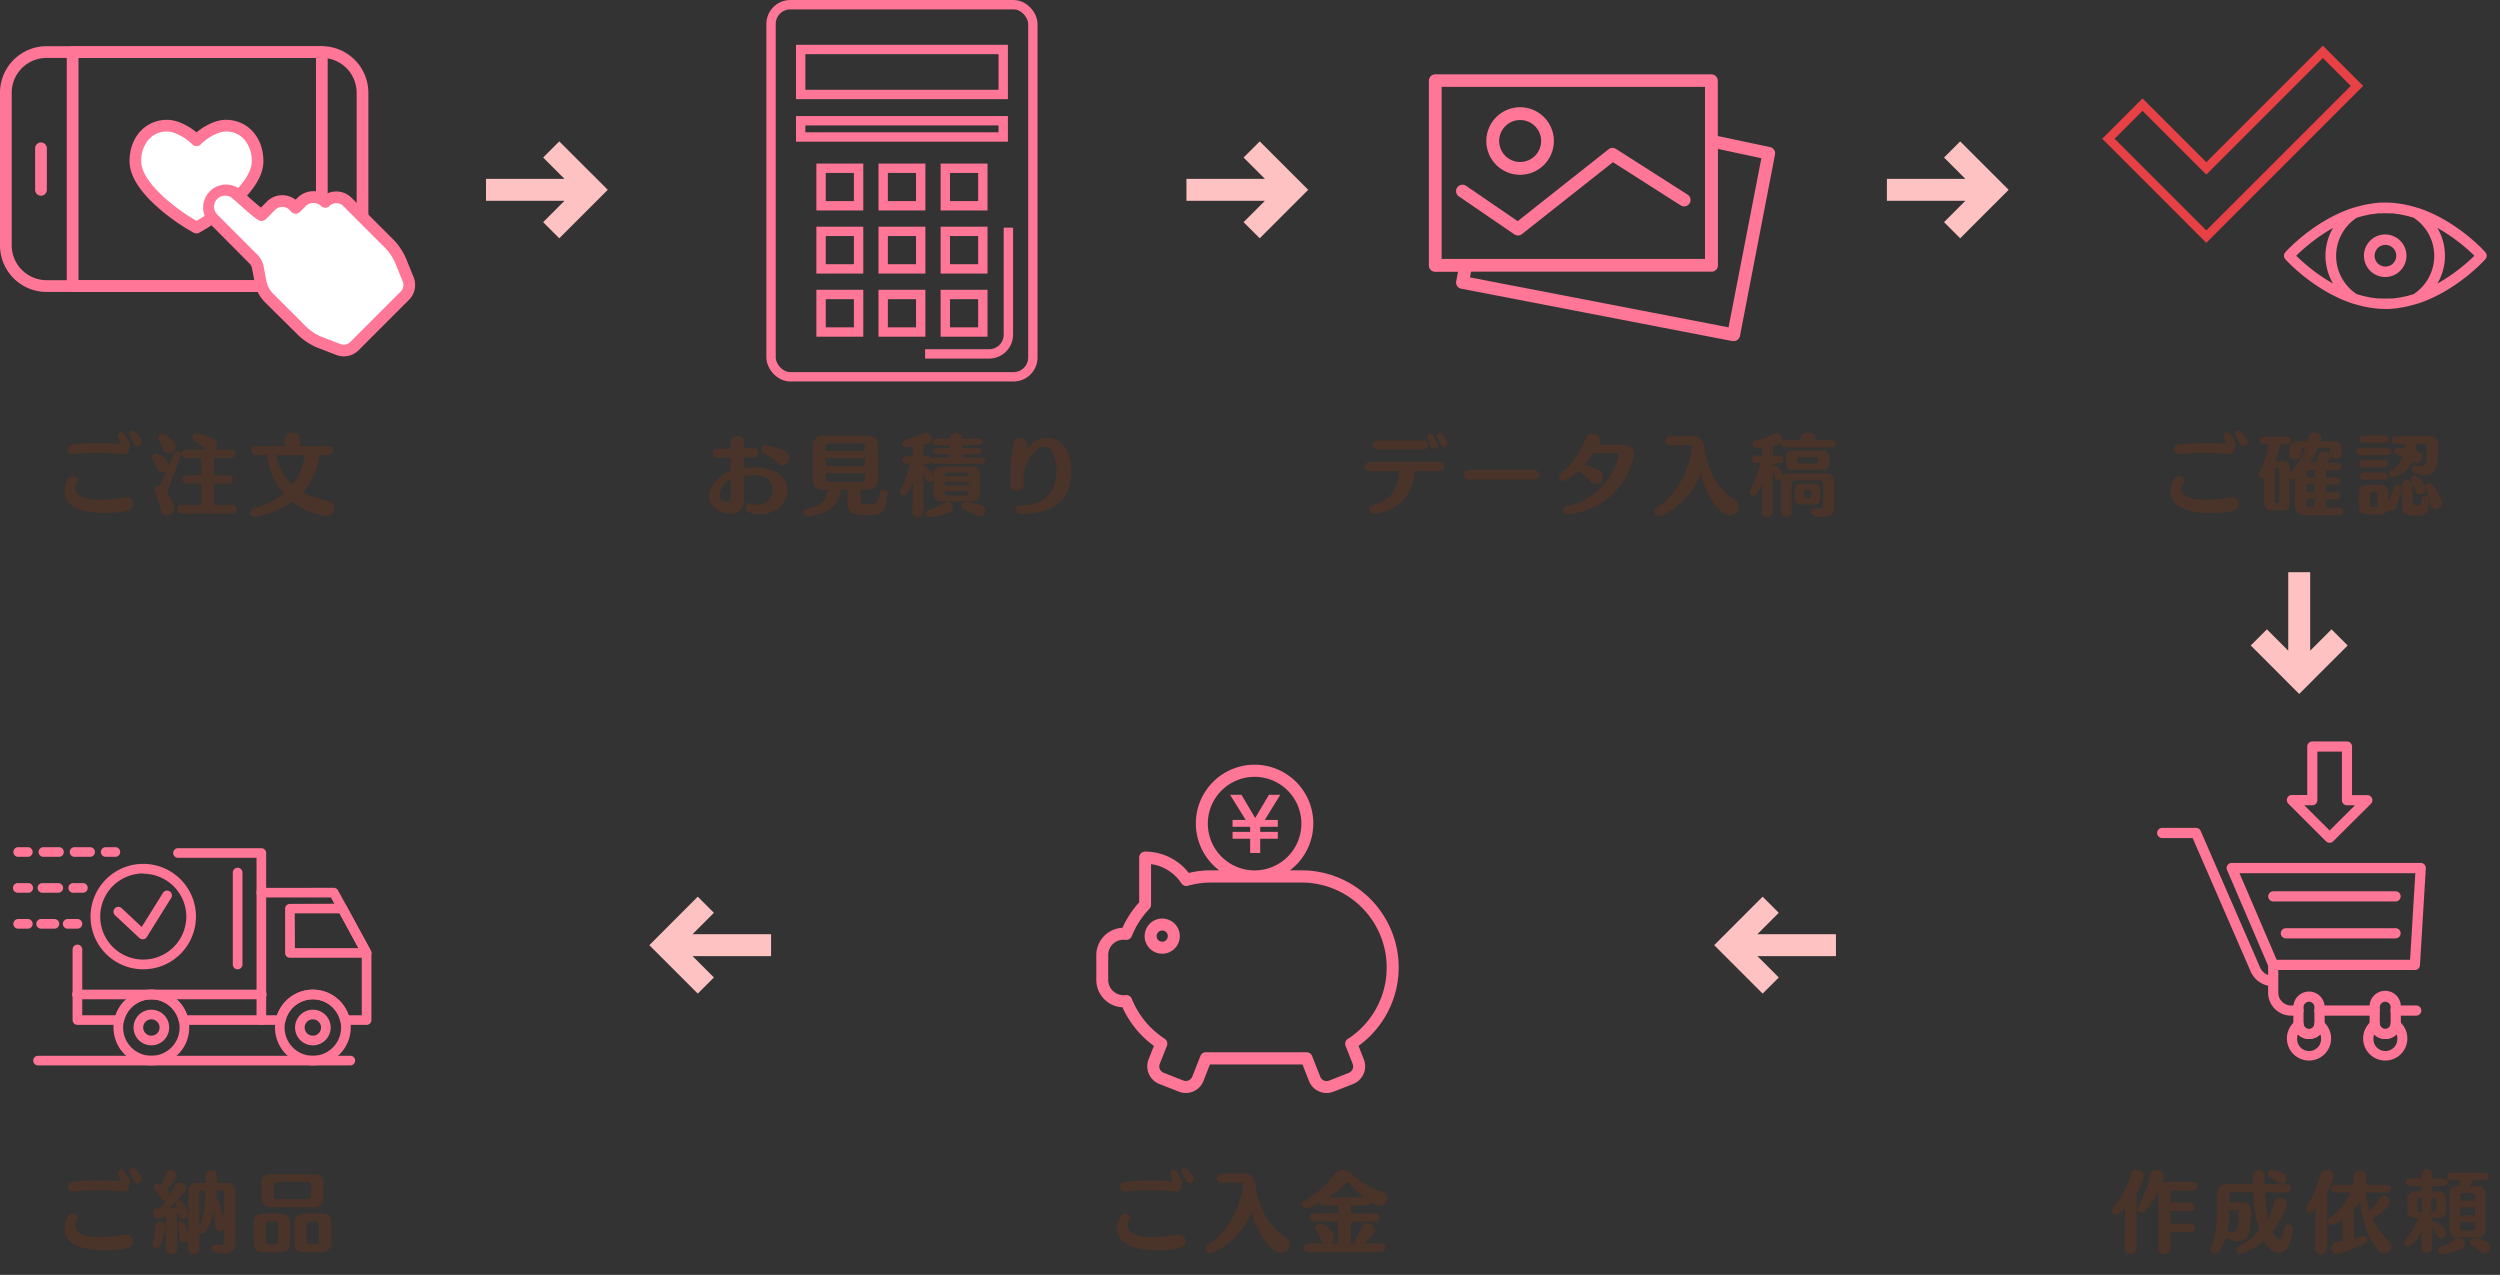 <svg id="ee61214b-cd54-4124-af10-2cc644652eb7" data-name="レイヤー 1" xmlns="http://www.w3.org/2000/svg" viewBox="0 0 678.14 345.82"><rect x="0" y="0" width="678.14" height="345.82" fill="#333333" stroke="none"/><path d="M87.3,79.19H12.62A12.63,12.63,0,0,1,0,66.58V25.15A12.63,12.63,0,0,1,12.62,12.53H87.3A12.63,12.63,0,0,1,99.92,25.15V66.58A12.63,12.63,0,0,1,87.3,79.19ZM12.62,15.71a9.44,9.44,0,0,0-9.44,9.44V66.58A9.45,9.45,0,0,0,12.62,76H87.3a9.45,9.45,0,0,0,9.44-9.44V25.15a9.44,9.44,0,0,0-9.44-9.44Z" fill="#ff7697"/><rect x="19.7" y="14.12" width="67.6" height="63.48" transform="translate(107 91.72) rotate(180)" fill="none"/><path d="M87.3,79.19H19.7a1.59,1.59,0,0,1-1.59-1.59V14.12a1.59,1.59,0,0,1,1.59-1.59H87.3a1.59,1.59,0,0,1,1.59,1.59V77.6A1.59,1.59,0,0,1,87.3,79.19ZM21.29,76H85.71V15.71H21.29Z" fill="#ff7697"/><path d="M11.12,53.08a1.59,1.59,0,0,1-1.59-1.59V40.23a1.59,1.59,0,0,1,3.18,0V51.49A1.59,1.59,0,0,1,11.12,53.08Z" fill="#ff7697"/><path d="M61.23,34.08c-2.72,0-6.19,2.16-7.95,4-1.75-1.81-5.22-4-7.94-4-5.33,0-8.62,4.32-8.62,9.65,0,7.6,12.84,16.06,16.56,18,3.67-1.89,16.57-10.39,16.57-18C69.85,38.4,66.55,34.08,61.23,34.08Z" fill="#fff"/><path d="M53.28,63.3a1.57,1.57,0,0,1-.73-.17,54.69,54.69,0,0,1-10-7.1c-4.92-4.42-7.41-8.56-7.41-12.3,0-6.51,4.29-11.23,10.21-11.23,2.86,0,6,1.78,7.94,3.4,2-1.62,5.08-3.4,7.95-3.4,5.91,0,10.21,4.72,10.21,11.23,0,3.74-2.5,7.88-7.43,12.32a53.85,53.85,0,0,1-10,7.08A1.57,1.57,0,0,1,53.28,63.3ZM45.34,35.67a6.49,6.49,0,0,0-5.1,2.27,8.87,8.87,0,0,0-1.94,5.79c0,2.76,2.2,6.2,6.37,9.94a53.31,53.31,0,0,0,8.62,6.24c4.54-2.55,15-10.11,15-16.18a8.92,8.92,0,0,0-1.93-5.79,6.51,6.51,0,0,0-5.1-2.27c-2.12,0-5.18,1.81-6.81,3.49a1.58,1.58,0,0,1-1.14.48h0a1.58,1.58,0,0,1-1.14-.48C50.06,37,47,35.67,45.34,35.67Z" fill="#ff7697"/><path d="M81.72,89.54,73,80.83a8.46,8.46,0,0,1-2.35-4.47l-.72-3.84a4.33,4.33,0,0,0-1.2-2.27L57.88,59.39a4.64,4.64,0,0,1,0-6.54h0a4.62,4.62,0,0,1,6.54,0h0c.31.3,6.28,5.77,6.59,5.46l2.5-2.5a4.33,4.33,0,0,1,6.12,0l.58.57,1.61-1.61a4.52,4.52,0,0,1,6.4,0h0a4.26,4.26,0,0,1,6,0L105.46,66a15.31,15.31,0,0,1,3.34,5l1.91,4.74a4.1,4.1,0,0,1-.9,4.46L96.15,93.87a4.11,4.11,0,0,1-4.39.93L87,93A15.15,15.15,0,0,1,81.72,89.54Z" fill="#fff"/><path d="M93.24,96.67a5.85,5.85,0,0,1-2-.38l-4.76-1.84a16.73,16.73,0,0,1-5.84-3.79L71.89,82a10,10,0,0,1-2.79-5.3l-.72-3.84a2.73,2.73,0,0,0-.76-1.44L56.76,60.51a6.22,6.22,0,0,1,8.79-8.79c.48.48,3.64,3.33,5.22,4.59l1.62-1.62a5.9,5.9,0,0,1,7.78-.52l.53-.52a6.13,6.13,0,0,1,7.53-.89,5.86,5.86,0,0,1,7.13.89l11.22,11.22a16.64,16.64,0,0,1,3.69,5.56l1.92,4.73a5.7,5.7,0,0,1-1.26,6.18L97.28,95A5.72,5.72,0,0,1,93.24,96.67ZM61.15,53.08A3,3,0,0,0,59,58.26L69.86,69.12a5.93,5.93,0,0,1,1.64,3.11l.72,3.84a7,7,0,0,0,1.91,3.64l8.71,8.7a13.54,13.54,0,0,0,4.73,3.08l4.76,1.83a2.53,2.53,0,0,0,2.7-.57l13.66-13.66a2.53,2.53,0,0,0,.55-2.74l-1.92-4.73a13.49,13.49,0,0,0-3-4.51L93.12,55.89a2.67,2.67,0,0,0-3.77,0,1.59,1.59,0,0,1-2.25,0,3,3,0,0,0-4.16,0l-1.61,1.62a1.59,1.59,0,0,1-2.25,0l-.57-.58a2.75,2.75,0,0,0-3.88,0l-2.5,2.51a1.75,1.75,0,0,1-2.32.09c-.24-.15-.53-.36-.9-.64-.56-.45-1.32-1.08-2.24-1.88-1.57-1.37-3.17-2.84-3.37-3A3,3,0,0,0,61.15,53.08Z" fill="#ff7697"/><rect x="209.15" y="1.27" width="71.02" height="100.94" rx="5.24" fill="none" stroke="#ff7697" stroke-miterlimit="10" stroke-width="2.54"/><rect x="217.19" y="13.42" width="54.94" height="12.21" fill="none" stroke="#ff7697" stroke-miterlimit="10" stroke-width="2.54"/><rect x="217.19" y="32.75" width="54.94" height="4.41" fill="none" stroke="#ff7697" stroke-miterlimit="10" stroke-width="2.54"/><rect x="222.72" y="45.64" width="10.18" height="10.18" fill="none" stroke="#ff7697" stroke-miterlimit="10" stroke-width="2.54"/><rect x="239.57" y="45.64" width="10.18" height="10.18" fill="none" stroke="#ff7697" stroke-miterlimit="10" stroke-width="2.54"/><rect x="256.42" y="45.64" width="10.18" height="10.18" fill="none" stroke="#ff7697" stroke-miterlimit="10" stroke-width="2.54"/><rect x="222.72" y="62.76" width="10.18" height="10.18" fill="none" stroke="#ff7697" stroke-miterlimit="10" stroke-width="2.54"/><rect x="239.57" y="62.76" width="10.18" height="10.18" fill="none" stroke="#ff7697" stroke-miterlimit="10" stroke-width="2.54"/><rect x="256.42" y="62.76" width="10.18" height="10.18" fill="none" stroke="#ff7697" stroke-miterlimit="10" stroke-width="2.54"/><rect x="222.72" y="79.88" width="10.18" height="10.18" fill="none" stroke="#ff7697" stroke-miterlimit="10" stroke-width="2.54"/><rect x="239.57" y="79.88" width="10.18" height="10.18" fill="none" stroke="#ff7697" stroke-miterlimit="10" stroke-width="2.54"/><rect x="256.42" y="79.88" width="10.18" height="10.18" fill="none" stroke="#ff7697" stroke-miterlimit="10" stroke-width="2.54"/><path d="M273.53,61.76v29A5.24,5.24,0,0,1,268.29,96H250.94" fill="none" stroke="#ff7697" stroke-miterlimit="10" stroke-width="2.54"/><path d="M70.89,278a1.31,1.31,0,0,1-1.3-1.31V242.14a1.31,1.31,0,1,1,2.61,0v34.57A1.31,1.31,0,0,1,70.89,278Z" fill="#ff7697"/><path d="M41.06,289a10.27,10.27,0,1,1,10.27-10.27A10.28,10.28,0,0,1,41.06,289Zm0-17.93a7.66,7.66,0,1,0,7.66,7.66A7.67,7.67,0,0,0,41.06,271.06Z" fill="#ff7697"/><path d="M41.06,283.55a4.83,4.83,0,1,1,4.83-4.83A4.83,4.83,0,0,1,41.06,283.55Zm0-7.05a2.22,2.22,0,1,0,2.22,2.22A2.23,2.23,0,0,0,41.06,276.5Z" fill="#ff7697"/><path d="M84.87,283.55a4.83,4.83,0,1,1,4.83-4.83A4.84,4.84,0,0,1,84.87,283.55Zm0-7.05a2.22,2.22,0,1,0,2.21,2.22A2.22,2.22,0,0,0,84.87,276.5Z" fill="#ff7697"/><path d="M84.87,289a10.27,10.27,0,1,1,10.27-10.27A10.29,10.29,0,0,1,84.87,289Zm0-17.93a7.66,7.66,0,1,0,7.65,7.66A7.67,7.67,0,0,0,84.87,271.06Z" fill="#ff7697"/><path d="M99.44,278H93.59a1.31,1.31,0,0,1-1.28-1,7.64,7.64,0,0,0-14.89,0,1.31,1.31,0,0,1-1.27,1H49.78a1.31,1.31,0,0,1-1.28-1,7.64,7.64,0,0,0-14.89,0,1.3,1.3,0,0,1-1.27,1H21a1.31,1.31,0,0,1-1.31-1.31V257.55a1.31,1.31,0,0,1,2.62,0V275.4h9.06a10.26,10.26,0,0,1,19.42,0H75.16a10.25,10.25,0,0,1,19.41,0h3.56V258.83l-8.36-15.38H70.89a1.3,1.3,0,0,1-1.3-1.31v-9.45H48.17a1.31,1.31,0,0,1,0-2.61H70.89a1.3,1.3,0,0,1,1.31,1.3v9.45H90.54a1.31,1.31,0,0,1,1.15.69l8.9,16.35a1.36,1.36,0,0,1,.16.62v18.22A1.31,1.31,0,0,1,99.44,278Z" fill="#ff7697"/><path d="M99.44,259.8H78.65a1.3,1.3,0,0,1-1.31-1.31v-12a1.3,1.3,0,0,1,1.3-1.3l14.24-.05a1.32,1.32,0,0,1,1.15.69l6.56,12.05a1.31,1.31,0,0,1-1.15,1.93ZM80,257.19H97.24l-5.13-9.44-12.16,0Z" fill="#ff7697"/><path d="M38.86,262.93a14.3,14.3,0,1,1,14.3-14.29A14.31,14.31,0,0,1,38.86,262.93Zm0-26a11.68,11.68,0,1,0,11.68,11.68A11.69,11.69,0,0,0,38.86,237Z" fill="#ff7697"/><path d="M38.7,254.79a1.28,1.28,0,0,1-.89-.35l-6.61-6.18A1.31,1.31,0,1,1,33,246.35l5.44,5.09,5.75-9.22a1.31,1.31,0,1,1,2.22,1.39l-6.59,10.56a1.27,1.27,0,0,1-.94.61Z" fill="#ff7697"/><path d="M21,251.91H18.36a1.31,1.31,0,1,1,0-2.62H21a1.31,1.31,0,0,1,0,2.62Z" fill="#ff7697"/><path d="M14.76,251.91h-3.6a1.31,1.31,0,1,1,0-2.62h3.6a1.31,1.31,0,0,1,0,2.62Z" fill="#ff7697"/><path d="M7.55,251.91H4.94a1.31,1.31,0,1,1,0-2.62H7.55a1.31,1.31,0,0,1,0,2.62Z" fill="#ff7697"/><path d="M22.37,242.16H19.75a1.31,1.31,0,0,1,0-2.61h2.62a1.31,1.31,0,1,1,0,2.61Z" fill="#ff7697"/><path d="M15.69,242.16H11.62a1.31,1.31,0,1,1,0-2.61h4.07a1.31,1.31,0,1,1,0,2.61Z" fill="#ff7697"/><path d="M7.55,242.16H4.94a1.31,1.31,0,1,1,0-2.61H7.55a1.31,1.31,0,1,1,0,2.61Z" fill="#ff7697"/><path d="M31.29,232.42H28.68a1.31,1.31,0,0,1,0-2.62h2.61a1.31,1.31,0,0,1,0,2.62Z" fill="#ff7697"/><path d="M24.45,232.42H20.23a1.31,1.31,0,1,1,0-2.62h4.22a1.31,1.31,0,0,1,0,2.62Zm-8.45,0H11.78a1.31,1.31,0,1,1,0-2.62H16a1.31,1.31,0,0,1,0,2.62Z" fill="#ff7697"/><path d="M7.55,232.42H4.94a1.31,1.31,0,1,1,0-2.62H7.55a1.31,1.31,0,0,1,0,2.62Z" fill="#ff7697"/><path d="M70.89,271.06H21a1.31,1.31,0,1,1,0-2.61H70.89a1.31,1.31,0,1,1,0,2.61Z" fill="#ff7697"/><path d="M64.46,262.93a1.31,1.31,0,0,1-1.31-1.31V236.69a1.31,1.31,0,0,1,2.62,0v24.93A1.31,1.31,0,0,1,64.46,262.93Z" fill="#ff7697"/><path d="M94.91,289H10.21a1.31,1.31,0,0,1,0-2.61h84.7a1.31,1.31,0,1,1,0,2.61Z" fill="#ff7697"/><path d="M655.85,56.37h0l-.09,0q-.84-.27-1.68-.48l-.85-.22-1.35-.28-1.26-.19c-.38,0-.76-.11-1.13-.14-.61-.06-1.23-.08-1.85-.1l-.58,0c-.2,0-.38,0-.58,0-.62,0-1.24,0-1.85.1-.37,0-.75.09-1.13.14l-1.26.19-1.35.28-.85.22q-.84.21-1.68.48a.32.32,0,0,0-.09,0h0c-10.49,3.41-18,11.62-18.37,12.06a1.41,1.41,0,0,0,0,1.88c.39.44,7.88,8.65,18.37,12.06l0,0,.09,0c.57.18,1.14.34,1.7.49l.81.2c.47.11.93.21,1.39.29s.85.14,1.29.2.7.1,1.05.13c.81.08,1.63.13,2.46.13s1.65,0,2.46-.13c.35,0,.7-.08,1-.13s.86-.12,1.29-.2.92-.18,1.38-.29l.81-.2c.57-.15,1.14-.31,1.71-.49l.09,0,0,0c10.49-3.41,18-11.62,18.37-12.06a1.41,1.41,0,0,0,0-1.88C673.83,68,666.34,59.78,655.85,56.37Zm5.3,20.56a14.9,14.9,0,0,0,0-15.12,48.74,48.74,0,0,1,10.05,7.56A48.74,48.74,0,0,1,661.15,76.93Zm-6.39,2.83L654,80c-.34.09-.68.2-1,.28l-1,.22c-.34.07-.67.15-1,.2s-.65.09-1,.14-.7.09-1,.12-.51,0-.77,0a23.62,23.62,0,0,1-2.38,0c-.26,0-.52,0-.77,0s-.7-.08-1.05-.12-.65-.08-1-.14-.67-.13-1-.2l-1-.22c-.34-.08-.68-.19-1-.28l-.74-.21,0,0a12.4,12.4,0,0,1,0-20.74l0,0,.74-.21c.34-.09.67-.2,1-.28l1-.22c.33-.07.66-.15,1-.2s.65-.09,1-.13.7-.1,1-.13.53,0,.79,0a23.22,23.22,0,0,1,2.36,0c.26,0,.52,0,.78,0s.7.08,1,.13.65.07,1,.13.66.13,1,.2l1,.22c.33.08.67.19,1,.28s.49.13.74.21l0,0a12.4,12.4,0,0,1,0,20.74Zm-31.9-10.39a48.9,48.9,0,0,1,10-7.56,14.9,14.9,0,0,0,0,15.12A48.9,48.9,0,0,1,622.86,69.37Z" fill="#ff7697"/><path d="M647,63.6a5.77,5.77,0,1,0,5.77,5.77A5.78,5.78,0,0,0,647,63.6Zm0,8.71A2.94,2.94,0,1,1,650,69.37,2.94,2.94,0,0,1,647,72.31Z" fill="#ff7697"/><polygon points="630.09 14.06 598.47 45.68 581.17 28.38 571.92 37.63 589.22 54.93 589.22 54.93 598.47 64.19 639.34 23.31 630.09 14.06" fill="none" stroke="#e74145" stroke-miterlimit="10" stroke-width="2.38"/><path d="M379.4,262.42a26.37,26.37,0,0,0-26.33-26.34h-3.16a15.93,15.93,0,1,0-19.19,0h-2.26a26,26,0,0,0-6,.71A15,15,0,0,0,310.63,231a1.62,1.62,0,0,0-1.62,1.62v12.15a26.27,26.27,0,0,0-4.54,6.9,7.44,7.44,0,0,0-7.09,7.42v6.71a7.44,7.44,0,0,0,7.09,7.43A26.39,26.39,0,0,0,313,283.7l-1.44,3.66a5.15,5.15,0,0,0,2.9,6.67l5.32,2.09a5.13,5.13,0,0,0,6.66-2.89l1.76-4.48h25.11l1.76,4.48a5.13,5.13,0,0,0,6.66,2.89l5.33-2.09a5.15,5.15,0,0,0,2.89-6.67l-1.44-3.66A26.28,26.28,0,0,0,379.4,262.42Zm-51.77-39a12.69,12.69,0,1,1,12.69,12.68A12.7,12.7,0,0,1,327.63,223.4Zm38,58.34a1.62,1.62,0,0,0-.63,1.95l1.92,4.86a1.9,1.9,0,0,1-1.07,2.46l-5.32,2.09A1.88,1.88,0,0,1,358.1,292l-2.19-5.57a1.6,1.6,0,0,0-1.6-1H327.22a1.6,1.6,0,0,0-1.6,1L323.43,292A1.88,1.88,0,0,1,321,293.1L315.66,291a2,2,0,0,1-1.05-1,1.87,1.87,0,0,1,0-1.45l1.92-4.86a1.62,1.62,0,0,0-.63-1.95A23.18,23.18,0,0,1,307,270.92a1.61,1.61,0,0,0-1.69-1,4.16,4.16,0,0,1-4.7-4.14v-6.71a4.15,4.15,0,0,1,4.69-4.13,1.59,1.59,0,0,0,1.7-1,23.2,23.2,0,0,1,4.78-7.42,1.61,1.61,0,0,0,.45-1.12v-11a11.74,11.74,0,0,1,8.22,5.2,1.59,1.59,0,0,0,1.79.67,23,23,0,0,1,6.2-.87h24.61a23.06,23.06,0,0,1,12.58,42.41Z" fill="#ff7697"/><path d="M315.26,249.16a4.77,4.77,0,1,0,4.77,4.77A4.78,4.78,0,0,0,315.26,249.16Zm0,6.29a1.52,1.52,0,1,1,1.52-1.52A1.52,1.52,0,0,1,315.26,255.45Z" fill="#ff7697"/><path d="M334.34,227.51v-1.86h4.77V224.4l-.06-.12h-4.71v-1.86h3.56l-4.23-6.82h3.09l3.72,6.29,3.72-6.29h3.08l-4.21,6.82h3.54v1.86h-4.69l-.08.12v1.25h4.77v1.86h-4.77v3.88h-2.73v-3.88Z" fill="#ff7697"/><path d="M655.05,263.12h-38.4a1.39,1.39,0,0,1-1.27-.84L604.1,236a1.39,1.39,0,0,1,1.27-1.93h51.27a1.4,1.4,0,0,1,1.38,1.47l-1.59,26.26A1.38,1.38,0,0,1,655.05,263.12Zm-37.49-2.77h36.19l1.42-23.49h-47.7Z" fill="#ff7697"/><path d="M655.42,275.5h-5.61a1.38,1.38,0,1,1,0-2.76h5.61a1.38,1.38,0,1,1,0,2.76Z" fill="#ff7697"/><path d="M644.1,275.5H629.18a1.38,1.38,0,0,1,0-2.76H644.1a1.38,1.38,0,0,1,0,2.76Z" fill="#ff7697"/><path d="M623.47,275.5h-2a6.24,6.24,0,0,1-6.23-6.23v-7.53a1.38,1.38,0,1,1,2.76,0v7.53a3.48,3.48,0,0,0,3.47,3.47h2a1.38,1.38,0,1,1,0,2.76Z" fill="#ff7697"/><path d="M616.65,267.53a6.7,6.7,0,0,1-6.14-4l-15.74-36.2h-8.26a1.38,1.38,0,1,1,0-2.76h9.17a1.38,1.38,0,0,1,1.27.83l16.1,37a3.93,3.93,0,0,0,3.6,2.36,1.39,1.39,0,0,1,0,2.77Z" fill="#ff7697"/><path d="M626.33,281.84a4.24,4.24,0,0,1-4.24-4.24v-4.39a4.24,4.24,0,0,1,8.48,0v4.39A4.24,4.24,0,0,1,626.33,281.84Zm0-10.11a1.48,1.48,0,0,0-1.48,1.48v4.39a1.48,1.48,0,1,0,2.95,0v-4.39A1.47,1.47,0,0,0,626.33,271.73Z" fill="#ff7697"/><path d="M626.33,287.68a6,6,0,0,1-3.66-10.75,1.38,1.38,0,0,1,2.21.89,1.46,1.46,0,0,0,1.45,1.26,1.45,1.45,0,0,0,1.44-1.26,1.42,1.42,0,0,1,.86-1.08,1.39,1.39,0,0,1,1.36.19,6,6,0,0,1-3.66,10.75Zm-3-7.12a3,3,0,0,0-.21,1.11,3.25,3.25,0,1,0,6.49,0,3.21,3.21,0,0,0-.2-1.11,4.25,4.25,0,0,1-6.08,0Z" fill="#ff7697"/><path d="M647,281.84a4.24,4.24,0,0,1-4.23-4.24v-4.39a4.24,4.24,0,1,1,8.47,0v4.39A4.24,4.24,0,0,1,647,281.84Zm0-10.11a1.47,1.47,0,0,0-1.47,1.48v4.39a1.48,1.48,0,1,0,2.95,0v-4.39A1.48,1.48,0,0,0,647,271.73Z" fill="#ff7697"/><path d="M647,287.68a6,6,0,0,1-3.65-10.75,1.38,1.38,0,0,1,1.36-.19,1.41,1.41,0,0,1,.85,1.08,1.46,1.46,0,0,0,2.89,0,1.41,1.41,0,0,1,.85-1.08,1.38,1.38,0,0,1,1.36.19,5.93,5.93,0,0,1,2.35,4.74A6,6,0,0,1,647,287.68Zm-3-7.12a3.21,3.21,0,0,0-.2,1.11,3.25,3.25,0,1,0,6.49,0,3.21,3.21,0,0,0-.2-1.11,4.26,4.26,0,0,1-6.09,0Z" fill="#ff7697"/><path d="M649.81,244.53H616.65a1.38,1.38,0,0,1,0-2.76h33.16a1.38,1.38,0,0,1,0,2.76Z" fill="#ff7697"/><path d="M649.81,254.54H620.06a1.38,1.38,0,0,1,0-2.76h29.75a1.38,1.38,0,0,1,0,2.76Z" fill="#ff7697"/><path d="M631.93,228.61a1.4,1.4,0,0,1-1-.41L620.73,218a1.38,1.38,0,0,1,1-2.36h4.13V202.5a1.38,1.38,0,0,1,1.38-1.38h9.43A1.38,1.38,0,0,1,638,202.5v13.18h4.12a1.38,1.38,0,0,1,1,2.36L632.9,228.2A1.37,1.37,0,0,1,631.93,228.61Zm-6.88-10.17,6.88,6.83,6.87-6.83h-2.16a1.38,1.38,0,0,1-1.38-1.38V203.88H628.6v13.18a1.38,1.38,0,0,1-1.39,1.38Z" fill="#ff7697"/><path d="M480.12,39.9l-14.16-3v-15a1.73,1.73,0,0,0-1.73-1.73H389.32a1.72,1.72,0,0,0-1.73,1.73V72a1.72,1.72,0,0,0,1.73,1.73h6.18l-.5,2.58a1.72,1.72,0,0,0,1.37,2l73.55,14.21a1.84,1.84,0,0,0,.33,0,1.68,1.68,0,0,0,1-.3,1.7,1.7,0,0,0,.73-1.1l9.51-49.23A1.73,1.73,0,0,0,480.12,39.9ZM391.05,23.56h71.44V38.23h0v32H391.05Zm77.83,65.23L398.73,75.24l.3-1.54h65.2A1.73,1.73,0,0,0,466,72V40.39l11.78,2.54Z" fill="#ff7697"/><path d="M412.34,47.41a9.16,9.16,0,1,1,9.16-9.16A9.17,9.17,0,0,1,412.34,47.41Zm0-14.85a5.69,5.69,0,1,0,5.7,5.69A5.69,5.69,0,0,0,412.34,32.56Z" fill="#ff7697"/><path d="M411.77,63.87a1.76,1.76,0,0,1-1-.3L395.72,53.26a1.72,1.72,0,0,1-.45-2.4,1.75,1.75,0,0,1,2.41-.46l14,9.59,24.65-19.5a1.71,1.71,0,0,1,2-.1l19.44,12.4a1.73,1.73,0,0,1-1.87,2.92L437.52,44,412.84,63.5A1.7,1.7,0,0,1,411.77,63.87Z" fill="#ff7697"/><polygon points="164.86 51.49 160.48 47.11 160.47 47.11 151.71 38.35 147.33 42.73 153.12 48.52 131.83 48.52 131.83 54.47 153.12 54.47 147.33 60.26 151.71 64.64 160.47 55.87 160.48 55.87 164.86 51.49 164.85 51.49 164.86 51.49" fill="#ffc2c2"/><polygon points="354.86 51.49 350.48 47.11 350.47 47.11 341.71 38.35 337.33 42.73 343.12 48.52 321.83 48.52 321.83 54.47 343.12 54.47 337.33 60.26 341.71 64.64 350.47 55.87 350.48 55.87 354.86 51.49 354.85 51.49 354.86 51.49" fill="#ffc2c2"/><polygon points="544.86 51.49 540.48 47.11 540.47 47.11 531.71 38.35 527.33 42.73 533.12 48.52 511.83 48.52 511.83 54.47 533.12 54.47 527.33 60.26 531.71 64.64 540.47 55.87 540.48 55.87 544.86 51.49 544.85 51.49 544.86 51.49" fill="#ffc2c2"/><polygon points="464.98 256.38 469.36 252 469.36 252 478.12 243.23 482.5 247.61 476.71 253.4 498.01 253.4 498.01 259.35 476.71 259.35 482.5 265.14 478.12 269.52 469.36 260.76 469.36 260.76 464.98 256.38 464.98 256.38 464.98 256.38" fill="#ffc2c2"/><polygon points="176.13 256.38 180.51 252 180.51 252 189.27 243.23 193.65 247.61 187.86 253.4 209.16 253.4 209.16 259.35 187.86 259.35 193.65 265.14 189.27 269.52 180.51 260.76 180.51 260.76 176.13 256.38 176.13 256.38 176.13 256.38" fill="#ffc2c2"/><polygon points="623.67 188.24 628.05 183.86 628.05 183.85 636.82 175.09 632.44 170.71 626.65 176.5 626.65 155.21 620.7 155.21 620.7 176.5 614.91 170.71 610.53 175.09 619.29 183.85 619.29 183.86 623.67 188.24 623.67 188.23 623.67 188.24" fill="#ffc2c2"/><path d="M34.08,138.66a27.52,27.52,0,0,1-5.35.51c-8.72,0-11.26-3-11.26-5.86,0-1.9.91-4.15,2.35-4.15a1.34,1.34,0,0,1,1.37,1.2.82.82,0,0,1-.22.55,2.25,2.25,0,0,0-.57,1.46c0,1.08.79,3.22,6.48,3.22a40.29,40.29,0,0,0,6.74-.67,4.4,4.4,0,0,1,.51,0,1.91,1.91,0,0,1,2.06,1.8C36.19,137.51,35.57,138.38,34.08,138.66ZM35,121.93a1.32,1.32,0,0,1-1.4,1.3l-.26,0a52.1,52.1,0,0,0-6.7-.39,59.54,59.54,0,0,0-6.67.36l-.21,0a1.29,1.29,0,0,1-1.35-1.3,1.34,1.34,0,0,1,1.3-1.32,68.25,68.25,0,0,1,7.34-.38,54.57,54.57,0,0,1,5.72.26c-.22-.6-.51-1.32-.68-1.75a1.45,1.45,0,0,1-.09-.51.87.87,0,0,1,.84-.93c1,0,2.45,2.88,2.45,3.38a1,1,0,0,1-.39.79A1.15,1.15,0,0,1,35,121.93Zm2.21-1a1.12,1.12,0,0,1-1-.72c-.24-.56-.69-1.52-1-2a1.15,1.15,0,0,1-.16-.6.77.77,0,0,1,.84-.76,1.28,1.28,0,0,1,.93.45c1.18,1.32,1.66,2,1.66,2.52A1.24,1.24,0,0,1,37.18,120.93Z" fill="#4a3328"/><path d="M44.11,128.15a1.75,1.75,0,0,1-1.58-1.2,10,10,0,0,0-.89-1.82,1.75,1.75,0,0,1-.39-1A1.09,1.09,0,0,1,42.43,123c1,0,3.36,1.58,3.36,3.31.48-1.1.94-2.18,1.39-3.22a1,1,0,0,1,.94-.72.93.93,0,0,1,.91,1c0,.58-3,8.38-3.43,9.39a1.79,1.79,0,0,0-.17.74,1.7,1.7,0,0,0,.29.89c1.25,1.92,1.56,2.59,1.56,3.34a2.1,2.1,0,0,1-2,2.13c-.74,0-1.44-.45-1.7-1.6a15.85,15.85,0,0,0-1.47-4.35,1.93,1.93,0,0,1-.26-1,1.22,1.22,0,0,1,1.27-1.27h.12c.67-1.18,1.32-2.52,2-3.91A1.7,1.7,0,0,1,44.11,128.15Zm.07-6.46a15.33,15.33,0,0,0-.91-2,1.62,1.62,0,0,1-.34-.94,1.09,1.09,0,0,1,1.18-1.08c.77,0,3.53,1.68,3.53,3.46a1.83,1.83,0,0,1-1.78,1.82A1.87,1.87,0,0,1,44.18,121.69Zm5.14,17.67a1.16,1.16,0,0,1-1.2-1.2,1.11,1.11,0,0,1,1.2-1.15h5.21v-5.84H50.76a1.19,1.19,0,0,1-1.32-1.12,1.16,1.16,0,0,1,1.32-1.11h3.77v-4.7H50.42a1.14,1.14,0,1,1,0-2.28h5.52a2,2,0,0,1-.24-.19,18.82,18.82,0,0,0-2.78-2.09,1.34,1.34,0,0,1-.67-1.08c0-.53.43-1,1.32-1a13.39,13.39,0,0,1,4.17,1.3,2.09,2.09,0,0,1,1.18,1.77,1.82,1.82,0,0,1-.58,1.3h4.35a1.14,1.14,0,1,1,0,2.28H58.05v4.7H62a1.12,1.12,0,1,1,0,2.23H58.05V137h5a1.14,1.14,0,0,1,1.23,1.17,1.16,1.16,0,0,1-1.23,1.18Z" fill="#4a3328"/><path d="M86.61,123.45c0,.07,0,.16,0,.21a18.49,18.49,0,0,1-4.44,9.89,22.76,22.76,0,0,0,6.63,2.28,2.11,2.11,0,0,1,1.87,2.07A2.19,2.19,0,0,1,88.27,140a19,19,0,0,1-9-3.93A25,25,0,0,1,69,140.22a1.1,1.1,0,0,1-1.2-1.12,1.24,1.24,0,0,1,.89-1.23,20.7,20.7,0,0,0,8.28-4,19.52,19.52,0,0,1-4.54-10.44H69.6a1.23,1.23,0,1,1,0-2.43h7.63v-1.77a2.07,2.07,0,0,1,4.13,0V121H89a1.23,1.23,0,1,1,0,2.43Zm-11.68,0a14.76,14.76,0,0,0,4.39,8.08,15.45,15.45,0,0,0,3.24-8.08Z" fill="#4a3328"/><path d="M201.79,135.66a3.43,3.43,0,0,1-3.67,3.72c-2.71,0-5.81-2-5.81-4.6,0-2.43,2.38-5.77,5.91-7.16,0-.5,0-1.92,0-3.43-2.8,0-3.4,0-3.6,0a1.23,1.23,0,1,1,0-2.45h3.57v-2.07c0-.93.92-1.41,1.8-1.41s1.8.48,1.8,1.41v1.95c.72,0,1.52,0,2.52-.1h.08a1.27,1.27,0,0,1,1.34,1.27,1.24,1.24,0,0,1-1.34,1.25l-2.6.07V127a17.77,17.77,0,0,1,2.91-.26c4.34,0,9,2,9,6.43,0,2.95-3.26,6.38-7.54,6.38a8.47,8.47,0,0,1-3.09-.6,1.31,1.31,0,0,1-.84-1.27,1.1,1.1,0,0,1,1.1-1.18,1.69,1.69,0,0,1,.55.1,4.87,4.87,0,0,0,1.68.29,4,4,0,0,0,4-3.89c0-2.37-1.56-4.15-5.59-4.15a16.8,16.8,0,0,0-2.09.26ZM198.24,130a5.24,5.24,0,0,0-3.07,4.25c0,1.8,1.92,1.87,2.18,1.87.44,0,.89-.5.89-1.3Zm12.63-4.44a15.64,15.64,0,0,0-3.8-2.67,1,1,0,0,1-.62-1,1.17,1.17,0,0,1,1.2-1.18,15.49,15.49,0,0,1,5.47,1.78,2,2,0,0,1,1.08,1.73,2,2,0,0,1-1.84,2A2.13,2.13,0,0,1,210.87,125.56Z" fill="#4a3328"/><path d="M233.45,132.83l0,3.1c0,.62.24.81,1.94.81,2.33,0,2.88,0,3.24-3a1,1,0,0,1,1.06-.89,1,1,0,0,1,1.1,1v.1c-.41,5.66-1.94,5.76-5.93,5.76-2.85,0-5-.07-5-3.39v-.07l0-3.48h-1.7c-.65,4.61-3.77,6.65-8.69,7.35l-.24,0A1.23,1.23,0,0,1,218,139a1,1,0,0,1,.89-1c4-.82,5.16-2.45,5.64-5.19h-1.32c-1.83,0-2.76-.89-2.76-2.47v-9.51c0-1.65,1.13-2.66,2.93-2.66h11.9c1.8,0,2.91,1,2.91,2.66v9.48a2.49,2.49,0,0,1-2.77,2.5ZM234.58,121a.67.67,0,0,0-.72-.72h-9.15a.71.71,0,0,0-.74.72v1.32h10.61Zm0,3.31H224v2.09h10.61Zm0,4.08H224V130a.66.66,0,0,0,.74.73h9.15a.66.66,0,0,0,.72-.73Z" fill="#4a3328"/><path d="M255.55,136a2,2,0,0,1-2.28-2.06v-3.87a1.39,1.39,0,0,1-1.17.74,1,1,0,0,1-1-.76c-.21-.63-.43-1.23-.62-1.71v10.25a1.51,1.51,0,1,1-3,0v0l.07-3.84c0-1.15.12-2.78.21-4.22a12.31,12.31,0,0,1-1.58,3.21,1.33,1.33,0,0,1-1.08.65,1,1,0,0,1-1-1,1.26,1.26,0,0,1,.17-.62,28.3,28.3,0,0,0,2.59-6.94h-1.08a1,1,0,1,1,0-2.09h1.73l0-2.59-1.48.17h-.15a1,1,0,0,1-.21-2,17.44,17.44,0,0,0,4.24-1.63,2.12,2.12,0,0,1,1.11-.34,1.69,1.69,0,0,1,1.65,1.66c0,1.13-.91,1.37-2.18,1.68v3.07h1a1.07,1.07,0,0,1,1.15.79,1,1,0,0,1,.94-.45h4v-.94h-3.28c-.7,0-1.06-.41-1.06-.81s.36-.82,1-.82h3.31v-.79H254c-.72,0-1-.43-1-.87a.91.91,0,0,1,1-.86h3.57v0a1.76,1.76,0,0,1,3.51,0v0h4.27c.79,0,1.2.43,1.2.86s-.41.87-1.2.87H261.1v.79h4.13c.69,0,1,.41,1,.82s-.36.81-1,.81H261.1v.94h5.09a.88.88,0,1,1,0,1.73H253.66a1,1,0,0,1-1-.6,1.13,1.13,0,0,1-1.11.62h-1v.72a.77.77,0,0,1,.34-.07.9.9,0,0,1,.64.29c1.49,1.48,1.76,2,1.8,2.18v-.41c0-1.37.84-2.06,2.28-2.06h7.9c1.47,0,2.31.79,2.31,2.06V134c0,1.25-.75,2-2.31,2Zm-3.33,4.32a1.08,1.08,0,0,1-1.18-1,1.09,1.09,0,0,1,.89-1,13,13,0,0,0,3.82-1.73,2,2,0,0,1,1.22-.45,1.5,1.5,0,0,1,1.51,1.48,1.41,1.41,0,0,1-1,1.32A20.18,20.18,0,0,1,252.22,140.32Zm10.51-11.57a.56.56,0,0,0-.6-.55h-5.28a.56.56,0,0,0-.6.55v.38h6.48Zm0,1.95h-6.48v1h6.48Zm0,2.51h-6.48v.65a.56.56,0,0,0,.6.53h5.28a.53.53,0,0,0,.6-.53Zm2.88,6.89a2,2,0,0,1-1.06-.33,21,21,0,0,0-3.07-1.59,1.16,1.16,0,0,1-.79-1c0-.5.41-.93,1.2-.93A17.16,17.16,0,0,1,266,137a1.67,1.67,0,0,1,1.23,1.51A1.59,1.59,0,0,1,265.61,140.1Z" fill="#4a3328"/><path d="M277,139.41c-1.08,0-1.49-.58-1.49-1.15a1.13,1.13,0,0,1,1.06-1.16c7.25-.07,10-4,10-9.43a11.55,11.55,0,0,0-1-4.85,2.53,2.53,0,0,0-2.32-1.63c-3.05,0-5.55,5.57-5.62,8.06,0,.7.05,1.08.12,2v.15a1.8,1.8,0,0,1-1.92,1.72,1.68,1.68,0,0,1-1.78-1.72c0-.46,0-.89,0-1.35a67.45,67.45,0,0,1,.84-9.74,1.68,1.68,0,0,1,1.78-1.44,1.76,1.76,0,0,1,1.89,1.63,9.18,9.18,0,0,1-.31,1.58,7.1,7.1,0,0,1,5.81-3.33c4.25,0,6.53,4,6.53,9.14,0,5.93-2.71,11.38-13.56,11.55Z" fill="#4a3328"/><path d="M383.74,127.77c-.26,10.63-10.7,11.57-11,11.57a1.22,1.22,0,0,1-1.32-1.16,1.16,1.16,0,0,1,1-1.12c4.49-1.28,6.84-4.13,7.06-9.27h-7.8a1.31,1.31,0,0,1-1.42-1.3,1.24,1.24,0,0,1,1.37-1.22h18.79a1.24,1.24,0,0,1,1.32,1.27,1.25,1.25,0,0,1-1.37,1.23ZM373.81,122a1.34,1.34,0,0,1-1.49-1.27,1.3,1.3,0,0,1,1.46-1.25H385.9a1.36,1.36,0,0,1,1.49,1.27c0,.62-.5,1.22-1.54,1.22Zm15.09-.24A.93.93,0,0,1,388,121c-.17-.62-.58-1.63-.77-2.14a.92.92,0,0,1-.07-.36.76.76,0,0,1,.79-.76c1,0,2.09,2.78,2.09,3.07A1.06,1.06,0,0,1,388.9,121.72Zm2.69-.46a.78.78,0,0,1-.77-.53c-.16-.43-.77-1.84-1-2.28a.83.83,0,0,1-.1-.38.76.76,0,0,1,.8-.72,1,1,0,0,1,.72.36,8.12,8.12,0,0,1,1.44,2.57A1.12,1.12,0,0,1,391.59,121.26Z" fill="#4a3328"/><path d="M398.57,130.09a1.35,1.35,0,1,1,0-2.68H416a1.35,1.35,0,0,1,1.52,1.32,1.4,1.4,0,0,1-1.52,1.36Z" fill="#4a3328"/><path d="M432.32,122.87a38.14,38.14,0,0,1-2.59,3.19,18.18,18.18,0,0,1,3.72,1.35,2.2,2.2,0,0,1,1.46,1.92,2,2,0,0,1-1.92,1.92,2.26,2.26,0,0,1-1.56-.7,23.55,23.55,0,0,0-2.86-2.59,2,2,0,0,1-.36-.34c-1.7,1.66-3.43,2.81-4.27,2.81a1,1,0,0,1-1.05-1.1,1.28,1.28,0,0,1,.5-1c3.74-2.81,5.78-7,6.79-9.48a1.84,1.84,0,0,1,1.78-1.15,1.93,1.93,0,0,1,2.06,1.77,2.47,2.47,0,0,1-.33,1.18H440c1.65,0,3.26.62,3.26,2.35,0,.91-2.28,14.42-17.88,16.59l-.24,0a1.15,1.15,0,0,1-1.2-1.18,1,1,0,0,1,.84-1c12.12-2.54,14.33-14,14.33-14,0-.39-.29-.53-.62-.53Z" fill="#4a3328"/><path d="M459,121.38a.6.6,0,0,0-.67-.62h-5.12a1.26,1.26,0,0,1-1.41-1.2,1.3,1.3,0,0,1,1.41-1.23h6a2.87,2.87,0,0,1,3.05,2.48c.72,7,4.22,12.28,8.18,14.71a2.24,2.24,0,0,1,1.18,1.92,2.47,2.47,0,0,1-2.43,2.4,3.21,3.21,0,0,1-2.09-.89c-3.16-2.78-4.82-6.67-5.73-10.39a21,21,0,0,1-10.3,11.16,2.35,2.35,0,0,1-1,.26,1.23,1.23,0,0,1-1.3-1.22,1.36,1.36,0,0,1,.72-1.18c4.25-2.44,8.52-8.76,9.46-16.1Z" fill="#4a3328"/><path d="M494.53,131a.76.76,0,0,0-.75-.72h-7a.76.76,0,0,0-.75.72v7.75a1.42,1.42,0,0,1-1.51,1.49,1.44,1.44,0,0,1-1.51-1.49v-7.94a4,4,0,0,1,.07-.8,1.08,1.08,0,0,1-.67.22,1,1,0,0,1-1-.86,13.65,13.65,0,0,0-.53-1.76v11.09a1.5,1.5,0,0,1-1.51,1.59,1.47,1.47,0,0,1-1.51-1.56v0l.07-4c0-1,.1-2.38.17-3.68a10,10,0,0,1-.55,1.25c-.94,1.63-1.25,2.16-1.95,2.16a.94.94,0,0,1-.89-1,1.56,1.56,0,0,1,.27-.86,29,29,0,0,0,2.52-7h-1.23a1,1,0,0,1-1.08-1.08,1,1,0,0,1,1.08-1H478v-2.14c-.48,0-.94.07-1.37.1h-.1a1.06,1.06,0,0,1-1.15-1,1,1,0,0,1,.89-1,13.24,13.24,0,0,0,4.34-1.61,2.4,2.4,0,0,1,1.15-.31,1.76,1.76,0,0,1,1.8,1.68,1.12,1.12,0,0,1-.07.4,1.1,1.1,0,0,1,.82-.28h4.13v-.44c0-1,1-1.56,2-1.56s2.07.53,2.07,1.56v.44h4.25a1,1,0,0,1,1.1,1,1,1,0,0,1-1.1,1H484.28a1,1,0,0,1-1.11-1,1.37,1.37,0,0,1,.05-.28,5.14,5.14,0,0,1-2.28.91v2.57h1.78a1,1,0,1,1,0,2.08h-1.78v.82a.73.73,0,0,1,.51-.19.91.91,0,0,1,.67.31c1.46,1.63,1.53,2.23,1.53,2.42a2.4,2.4,0,0,1,1.76-.55h9.77a2.15,2.15,0,0,1,2.37,2.43v6.6c0,2-1.51,2.81-3.21,2.81-.15,0-3.15,0-3.15-1.49a.9.9,0,0,1,1-.91,1.32,1.32,0,0,1,.28,0,5.88,5.88,0,0,0,1,.1c.84,0,1.08-.34,1.08-1.13Zm-8.4-3.51a1.57,1.57,0,0,1-1.71-1.6V124a1.67,1.67,0,0,1,1.71-1.8h8.37a1.74,1.74,0,0,1,1.76,1.68v1.85a1.69,1.69,0,0,1-1.76,1.7Zm2.44,9.37a1.55,1.55,0,0,1-1.7-1.66v-2.35a1.52,1.52,0,0,1,1.68-1.64H492a1.58,1.58,0,0,1,1.75,1.64v2.35a1.53,1.53,0,0,1-1.73,1.66Zm4.54-12.34a.49.49,0,0,0-.55-.48h-4.42a.51.51,0,0,0-.55.48v.74a.5.5,0,0,0,.55.48h4.42c.33,0,.55-.17.55-.48Zm-1.87,8.83a.47.47,0,0,0-.51-.43h-.88a.43.43,0,0,0-.46.43v1.37a.45.45,0,0,0,.46.43h.88a.45.45,0,0,0,.51-.43Z" fill="#4a3328"/><path d="M605.33,138.66a27.52,27.52,0,0,1-5.35.51c-8.72,0-11.26-3-11.26-5.86,0-1.9.91-4.15,2.35-4.15a1.34,1.34,0,0,1,1.37,1.2.82.82,0,0,1-.22.55,2.25,2.25,0,0,0-.57,1.46c0,1.08.79,3.22,6.48,3.22a40.29,40.29,0,0,0,6.74-.67,4.4,4.4,0,0,1,.51,0,1.91,1.91,0,0,1,2.06,1.8C607.44,137.51,606.82,138.38,605.33,138.66Zm.89-16.73a1.32,1.32,0,0,1-1.4,1.3l-.26,0a52.1,52.1,0,0,0-6.7-.39,59.54,59.54,0,0,0-6.67.36c-.07,0-.14,0-.22,0a1.29,1.29,0,0,1-1.34-1.3,1.34,1.34,0,0,1,1.3-1.32,68.25,68.25,0,0,1,7.34-.38,54.25,54.25,0,0,1,5.71.26c-.21-.6-.5-1.32-.67-1.75a1.45,1.45,0,0,1-.09-.51.87.87,0,0,1,.84-.93c1.05,0,2.44,2.88,2.44,3.38a1,1,0,0,1-.38.79A1.15,1.15,0,0,1,606.22,121.93Zm2.21-1a1.12,1.12,0,0,1-1-.72c-.24-.56-.69-1.52-1-2a1.17,1.17,0,0,1-.17-.6.77.77,0,0,1,.84-.76,1.29,1.29,0,0,1,.94.45c1.18,1.32,1.66,2,1.66,2.52A1.24,1.24,0,0,1,608.43,120.93Z" fill="#4a3328"/><path d="M625.2,139.72a2.42,2.42,0,0,1-2.69-2.38l.07-7.63-.07.07a1,1,0,0,1-.67.27,1,1,0,0,1-.75-.36v6.79a1.82,1.82,0,0,1-1.89,2h-3.15a1.81,1.81,0,0,1-1.89-2l0-6.88a1.08,1.08,0,0,1-.57.19.92.92,0,0,1-.89-1,1.34,1.34,0,0,1,.17-.64,22.91,22.91,0,0,0,2.45-7.71h-1.18a1,1,0,0,1-1.13-1,1,1,0,0,1,1.13-1h6.38a1,1,0,0,1,1,1,1,1,0,0,1-1,1h-1.92a17.39,17.39,0,0,1-1.44,4.56h2a1.84,1.84,0,0,1,1.94,2v1.32a.53.53,0,0,1,.1-.12,15.28,15.28,0,0,0,4.13-6.65h-.46c-.4,0-.55.15-.55.41v1.15a1.56,1.56,0,0,1-1.65,1.56,1.58,1.58,0,0,1-1.69-1.56v-1.32a2.18,2.18,0,0,1,2.43-2.09h2.45c.09-.33.17-.69.26-1.05a1.64,1.64,0,0,1,1.68-1.3,1.75,1.75,0,0,1,1.9,1.51,3.75,3.75,0,0,1-.19.84h3.33c1.42,0,2.43.7,2.43,2.09v1.08a1.55,1.55,0,0,1-1.68,1.56,1.69,1.69,0,0,1-1.37-.6,4.57,4.57,0,0,1-1.06,1.75h3a1,1,0,1,1,0,2h-3.21v1.92h2.61a1,1,0,1,1,0,1.92h-2.61v2.11h2.61a1,1,0,1,1,0,1.9h-2.61v2.28h3.6a1,1,0,1,1,0,2.09Zm-7-12.48c0-.22-.12-.41-.32-.41h-.43c-.19,0-.33.17-.33.41v8.83c0,.26.14.41.33.41h.43a.34.34,0,0,0,.32-.38Zm9.6.26h-2.09v1.92h2.09Zm0,3.84h-2.09v2.11h2.09Zm0,4h-2.09v1.85c0,.24.17.43.53.43h1.56Zm4.13-13.44c0-.24-.12-.41-.44-.41H628.8a20.77,20.77,0,0,1-2.26,4h1.64a12.36,12.36,0,0,0,.67-1.94,1.5,1.5,0,0,1,1.58-1.06,2.2,2.2,0,0,1,1.47.53Z" fill="#4a3328"/><path d="M640.27,123.49a1,1,0,0,1-1.15-1,1,1,0,0,1,1.15-1h7.25c.84,0,1.22.48,1.22,1a1.1,1.1,0,0,1-1.22,1Zm1.51,16a1.83,1.83,0,0,1-1.92-1.92v-4.1a1.85,1.85,0,0,1,1.92-1.92h4.06a1.91,1.91,0,0,1,2,1.92V136a16.65,16.65,0,0,0,1.37-3.68,1.11,1.11,0,0,1,1.06-.86,1,1,0,0,1,1,1.1,17.83,17.83,0,0,1-1.25,5.07,1.59,1.59,0,0,1-1.42,1,1.51,1.51,0,0,1-.91-.31,1.92,1.92,0,0,1-1.87,1.24Zm-.64-19.37a1,1,0,1,1,0-2h5.54c.82,0,1.22.5,1.22,1s-.4,1-1.22,1Zm0,6.68a1.07,1.07,0,0,1-1.18-1,1,1,0,0,1,1.18-1h5.54c.82,0,1.2.48,1.2,1s-.38,1-1.2,1Zm0,3.38a1,1,0,1,1,0-2h5.57a1,1,0,1,1,0,2Zm3.72,3.75a.48.48,0,0,0-.53-.49h-.88a.51.51,0,0,0-.53.46v3.15a.47.47,0,0,0,.5.47h.91a.47.47,0,0,0,.53-.5Zm10.54-13.52a18.23,18.23,0,0,1-.19,1.9c1,.31,1.94.67,1.94,1.65a1.55,1.55,0,0,1-1.46,1.56,2.59,2.59,0,0,1-1.25-.48,7.66,7.66,0,0,1-5.31,4.4,1,1,0,0,1-1.08-1,1.1,1.1,0,0,1,.7-1,5.79,5.79,0,0,0,3.07-3.65c-.53-.19-1.08-.36-1.63-.5a1,1,0,0,1-.79-.91c0-.46.38-.91,1.15-.91.12,0,1,.07,1.73.16,0-.43,0-.84.07-1.27h-2.59a1,1,0,1,1,0-2h9.79a1.87,1.87,0,0,1,1.85,1.87V121c0,5-.53,7.92-3.55,7.92a7.89,7.89,0,0,1-2.88-.67,1,1,0,0,1-.72-1,.94.94,0,0,1,1-1,1.42,1.42,0,0,1,.29,0,7.13,7.13,0,0,0,1.44.24c.62,0,1.32-.33,1.32-4.77V121c0-.41-.07-.6-.43-.6ZM651.5,131.8a1.46,1.46,0,1,1,2.91,0v4.53c0,.63.5.7,1,.7a4,4,0,0,0,.6-.05c.91-.12.81-1,1-1.73a.89.89,0,0,1,.91-.76.93.93,0,0,1,1,1v0c-.17,3.22-.53,4.42-3.5,4.42-1.71,0-3.8,0-3.8-2.69Zm3.75,1.41a18.3,18.3,0,0,0-1.11-2.76,1.13,1.13,0,0,1-.16-.57.92.92,0,0,1,1-.91c1,0,2.95,2.61,2.95,3.72a1.42,1.42,0,0,1-1.42,1.44A1.27,1.27,0,0,1,655.25,133.21Zm4,3.56a22.48,22.48,0,0,0-1.2-4.11,1.66,1.66,0,0,1-.12-.53.94.94,0,0,1,1-1,1.4,1.4,0,0,1,1.08.61c1.28,1.67,2.31,3.52,2.31,4.75a1.53,1.53,0,0,1-3.05.24Z" fill="#4a3328"/><path d="M34.08,338.66a27.52,27.52,0,0,1-5.35.51c-8.72,0-11.26-3-11.26-5.86,0-1.9.91-4.15,2.35-4.15a1.34,1.34,0,0,1,1.37,1.2.82.82,0,0,1-.22.55,2.25,2.25,0,0,0-.57,1.46c0,1.08.79,3.22,6.48,3.22a40.29,40.29,0,0,0,6.74-.67,4.4,4.4,0,0,1,.51-.05,1.91,1.91,0,0,1,2.06,1.8C36.19,337.51,35.57,338.38,34.08,338.66ZM35,321.93a1.32,1.32,0,0,1-1.4,1.3l-.26,0a52.1,52.1,0,0,0-6.7-.39,59.54,59.54,0,0,0-6.67.36l-.21,0a1.29,1.29,0,0,1-1.35-1.3,1.34,1.34,0,0,1,1.3-1.32,68.25,68.25,0,0,1,7.34-.38,54.57,54.57,0,0,1,5.72.26c-.22-.6-.51-1.32-.68-1.75a1.45,1.45,0,0,1-.09-.51.87.87,0,0,1,.84-.93c1,0,2.45,2.88,2.45,3.38a1,1,0,0,1-.39.79A1.15,1.15,0,0,1,35,321.93Zm2.21-1a1.12,1.12,0,0,1-1-.72c-.24-.56-.69-1.52-1-2a1.15,1.15,0,0,1-.16-.6.77.77,0,0,1,.84-.76,1.28,1.28,0,0,1,.93.45c1.18,1.32,1.66,2,1.66,2.52A1.24,1.24,0,0,1,37.18,320.93Z" fill="#4a3328"/><path d="M42.45,338.52a1,1,0,0,1-1.05-1.06,1.33,1.33,0,0,1,.07-.43,19.31,19.31,0,0,0,.7-4.27,1.33,1.33,0,0,1,1.34-1.37,1.36,1.36,0,0,1,1.39,1.42,15.69,15.69,0,0,1-1.37,4.92A1.19,1.19,0,0,1,42.45,338.52Zm5.57.07a1.5,1.5,0,0,1-1.51,1.63A1.52,1.52,0,0,1,45,338.59v0l.07-8.52a19.94,19.94,0,0,1-2.23.4A1.38,1.38,0,0,1,41.45,329a1.21,1.21,0,0,1,1.32-1.27c.26,0,.5,0,.74,0,.58-.77,1.08-1.51,1.56-2.21a1.46,1.46,0,0,1-.46.1,1.11,1.11,0,0,1-.93-.55A28.6,28.6,0,0,0,42,322.7a1.2,1.2,0,0,1-.31-.77.93.93,0,0,1,1-.91,1.3,1.3,0,0,1,.79.27l.27.16A23.48,23.48,0,0,0,45,318.33a1.26,1.26,0,0,1,1.27-.93,1.61,1.61,0,0,1,1.68,1.41c0,1.08-2.4,3.56-2.69,3.84a2.36,2.36,0,0,1,.82,1.42c.53-.84,1-1.66,1.39-2.45a1.51,1.51,0,0,1,1.35-.84,1.66,1.66,0,0,1,1.68,1.51c0,.56-.29,1.25-4.44,5.33l2-.14c-.07-.22-.17-.46-.27-.7a1.4,1.4,0,0,1-.07-.38.79.79,0,0,1,.84-.77,1.09,1.09,0,0,1,.89.46,7.15,7.15,0,0,1,1.49,3.31,1.29,1.29,0,0,1-1.27,1.32c-.77,0-.94-.46-1.16-1.54l-.48.15.05,9.24Zm12.68-4.94a1.6,1.6,0,0,1-1,.4,1.35,1.35,0,0,1-1.34-1.41c-.07-1.27-.17-2.67-.31-3.94a16.55,16.55,0,0,1-2.4,5.45,1,1,0,0,1-.82.43,1,1,0,0,1-.7-.31v4.22a1.54,1.54,0,0,1-1.53,1.71A1.59,1.59,0,0,1,51,338.49v-2.2a1.25,1.25,0,0,1-1.15.81,1.06,1.06,0,0,1-1-1.05,31.68,31.68,0,0,0-.53-3.56,1.24,1.24,0,0,1-.05-.31.85.85,0,0,1,.86-.89c.56,0,1.18.29,1.92,3.7V323.06a2.08,2.08,0,0,1,2.28-2.16h2.4c0-.77,0-1.68,0-1.94a1.57,1.57,0,0,1,3.14,0v1.94h2.52a2.24,2.24,0,0,1,2.43,2.16v14.28c0,1.56-.91,2.74-3,2.74a8.69,8.69,0,0,1-2.59-.46,1.09,1.09,0,0,1-.79-1.05.9.9,0,0,1,.93-.94.66.66,0,0,1,.24,0,5.76,5.76,0,0,0,1,.09c1,0,1.11-.45,1.11-1.13Zm-5.93-10.71a.67.67,0,0,0-.68.65v9.29c1.4-3,1.54-7,1.56-9.94Zm5.93.65a.65.65,0,0,0-.65-.65H58.8c0,.51-.07,1.06-.12,1.66a47,47,0,0,1,2,5.64Z" fill="#4a3328"/><path d="M71.4,339.67c-1.61,0-2.62-.86-2.62-2.35v-5.83c0-1.4.94-2.31,2.62-2.31h4.65a2.32,2.32,0,0,1,2.6,2.31v5.83c0,1.46-.87,2.35-2.6,2.35Zm2.11-12.24A2.39,2.39,0,0,1,70.85,325V320.9a2.4,2.4,0,0,1,2.66-2.42H85.15c1.54,0,2.67.77,2.67,2.42V325c0,1.68-1.08,2.47-2.67,2.47Zm1.9,4.61a.77.77,0,0,0-.82-.75H72.91a.76.76,0,0,0-.79.75v4.66a.69.69,0,0,0,.79.74h1.68a.74.74,0,0,0,.82-.74Zm9-10.68a.83.83,0,0,0-.89-.75H75.14a.79.79,0,0,0-.86.75v3.14c0,.41.24.77.86.77h8.35a.79.79,0,0,0,.89-.77Zm-1.89,18.31c-1.61,0-2.62-.74-2.62-2.35v-5.83a2.34,2.34,0,0,1,2.62-2.31h4.73c1.58,0,2.59.77,2.59,2.31v5.83a2.29,2.29,0,0,1-2.59,2.35Zm4-7.63a.73.73,0,0,0-.79-.72H84a.8.8,0,0,0-.82.72v4.66a.74.74,0,0,0,.82.71h1.73a.7.7,0,0,0,.79-.71Z" fill="#4a3328"/><path d="M319.53,338.66a27.52,27.52,0,0,1-5.35.51c-8.72,0-11.26-3-11.26-5.86,0-1.9.91-4.15,2.35-4.15a1.34,1.34,0,0,1,1.37,1.2.82.82,0,0,1-.22.55,2.25,2.25,0,0,0-.57,1.46c0,1.08.79,3.22,6.48,3.22a40.29,40.29,0,0,0,6.74-.67,4.4,4.4,0,0,1,.51-.05,1.91,1.91,0,0,1,2.06,1.8C321.64,337.51,321,338.38,319.53,338.66Zm.89-16.73a1.32,1.32,0,0,1-1.4,1.3l-.26,0a52.21,52.21,0,0,0-6.7-.39,59.54,59.54,0,0,0-6.67.36c-.07,0-.14,0-.22,0a1.29,1.29,0,0,1-1.34-1.3,1.34,1.34,0,0,1,1.3-1.32,68.25,68.25,0,0,1,7.34-.38,54.25,54.25,0,0,1,5.71.26c-.21-.6-.5-1.32-.67-1.75a1.45,1.45,0,0,1-.09-.51.87.87,0,0,1,.84-.93c1.05,0,2.44,2.88,2.44,3.38a1,1,0,0,1-.38.79A1.15,1.15,0,0,1,320.42,321.93Zm2.2-1a1.12,1.12,0,0,1-1-.72c-.24-.56-.69-1.52-1-2a1.17,1.17,0,0,1-.17-.6.77.77,0,0,1,.84-.76,1.29,1.29,0,0,1,.94.45c1.18,1.32,1.66,2,1.66,2.52A1.24,1.24,0,0,1,322.62,320.93Z" fill="#4a3328"/><path d="M337.21,321.38a.6.6,0,0,0-.67-.62h-5.11a1.27,1.27,0,0,1-1.42-1.2,1.31,1.31,0,0,1,1.42-1.23h6a2.87,2.87,0,0,1,3.05,2.48c.72,7,4.23,12.28,8.19,14.71a2.25,2.25,0,0,1,1.17,1.92,2.46,2.46,0,0,1-2.42,2.4,3.19,3.19,0,0,1-2.09-.89c-3.17-2.78-4.82-6.67-5.74-10.39a21,21,0,0,1-10.29,11.16,2.39,2.39,0,0,1-1,.26,1.23,1.23,0,0,1-1.29-1.22,1.34,1.34,0,0,1,.72-1.18c4.25-2.44,8.52-8.76,9.45-16.1Z" fill="#4a3328"/><path d="M354.83,339.67a1.2,1.2,0,1,1,0-2.4h4.34a2.27,2.27,0,0,1-.91-1.08,18.07,18.07,0,0,0-1.2-2.47,1.44,1.44,0,0,1-.24-.77,1.18,1.18,0,0,1,1.3-1.1,1.88,1.88,0,0,1,1,.31c1.36.89,2.78,2.09,2.78,3.46a1.88,1.88,0,0,1-1,1.65h2v-5.93h-6.51a1.12,1.12,0,1,1,0-2.23H363V327H359a1.15,1.15,0,0,1-1.18-.72c-2.2,1.18-2.85,1.44-3.38,1.44a1.19,1.19,0,0,1-1.25-1.15,1.17,1.17,0,0,1,.7-1,24.47,24.47,0,0,0,8.09-7,2.64,2.64,0,0,1,2.28-1.2,3.12,3.12,0,0,1,2.13.84,22.35,22.35,0,0,0,8.33,4.95,2,2,0,0,1,1.59,1.89,2.06,2.06,0,0,1-2.09,2,4.7,4.7,0,0,1-2.4-.94,1.2,1.2,0,0,1-1.28.91h-4.1v2.14H373a1.12,1.12,0,1,1,0,2.23h-6.53v5.93h1.32a1.22,1.22,0,0,1-.17-.62,1.76,1.76,0,0,1,.29-.91,23,23,0,0,0,1.49-3,1.41,1.41,0,0,1,1.41-1,2.1,2.1,0,0,1,2.14,1.82,1.72,1.72,0,0,1-.41,1.08,25.38,25.38,0,0,1-2.49,2.57h4.53a1.2,1.2,0,1,1,0,2.4Zm15.1-14.9a26.07,26.07,0,0,1-4.08-3.92c-.15-.16-.24-.24-.36-.24s-.24.08-.39.24a22.46,22.46,0,0,1-4.7,3.92Z" fill="#4a3328"/><path d="M576.26,338.54l.17-10.87c-1.46,1.54-1.92,1.78-2.42,1.78a1.11,1.11,0,0,1-1.16-1.06,1.31,1.31,0,0,1,.39-.89,23.39,23.39,0,0,0,4.73-9,1.6,1.6,0,0,1,1.61-1.18,1.87,1.87,0,0,1,2,1.68,16,16,0,0,1-2,4.54v15a1.64,1.64,0,0,1-1.69,1.71,1.59,1.59,0,0,1-1.63-1.68Zm12.46-4.32v4.25a1.64,1.64,0,1,1-3.26,0l0-15.41a26.29,26.29,0,0,1-3.48,5.43,1.33,1.33,0,0,1-1,.48,1.14,1.14,0,0,1-1.2-1.08,1.51,1.51,0,0,1,.26-.82,24.71,24.71,0,0,0,3.2-8.33,1.66,1.66,0,0,1,1.73-1.37,1.83,1.83,0,0,1,2,1.64,6.89,6.89,0,0,1-.43,1.6h8.19a1.19,1.19,0,1,1,0,2.36h-6v3.19h5.42a1.17,1.17,0,1,1,0,2.33h-5.42v3.43h5.42a1.16,1.16,0,1,1,0,2.3Z" fill="#4a3328"/><path d="M614.42,323.45a53.76,53.76,0,0,0,.84,7.27,32.46,32.46,0,0,0,1.61-4.54,1.7,1.7,0,0,1,1.66-1.29,1.8,1.8,0,0,1,1.87,1.72c0,1-2.09,5.17-4,7.52q.18.39.36.72c.53.89,1,1.32,1.39,1.32s.67-.36.91-1a18.05,18.05,0,0,0,.6-2.05,1.18,1.18,0,0,1,1.13-1,1.19,1.19,0,0,1,1.18,1.27,16.82,16.82,0,0,1-.94,4,3.25,3.25,0,0,1-2.93,2.43c-1.2,0-2.54-.84-3.64-2.54-.15-.22-.27-.48-.41-.72-2,1.75-5.31,3.52-6.2,3.52a1.12,1.12,0,0,1-1.2-1.05,1.22,1.22,0,0,1,.77-1.06,17.54,17.54,0,0,0,5.43-4.25,42.34,42.34,0,0,1-1.68-10.29h-5.76a.65.65,0,0,0-.68.69v2.07h3.46a2.2,2.2,0,0,1,2.45,2.28,25.18,25.18,0,0,1-.6,6A3.06,3.06,0,0,1,607,336.7c-.87,0-2.69-.44-3.15-1.06a11,11,0,0,1-2,3.67,1.39,1.39,0,0,1-1.1.55,1,1,0,0,1-1.08-1,1.75,1.75,0,0,1,.21-.77c1.06-2,1.44-5.42,1.44-9.84V324a2.68,2.68,0,0,1,2.91-2.81h6.89c0-.72-.05-1.48-.05-2.25v0a1.54,1.54,0,0,1,1.63-1.56A1.56,1.56,0,0,1,614.3,319c0,.79,0,1.53,0,2.25H620a1.14,1.14,0,1,1,0,2.24Zm-9.65,4.77v.51a23.74,23.74,0,0,1-.52,5.3l.21,0a1.25,1.25,0,0,1,.43.07,2.59,2.59,0,0,0,.7.09c1.25,0,1.68-.57,1.68-5.54a.47.47,0,0,0-.41-.41Zm14.09-7.17a1.6,1.6,0,0,1-.91-.32c-.91-.64-1.49-1-2.11-1.36a1.13,1.13,0,0,1-.65-1,1.06,1.06,0,0,1,1.18-1c.38,0,3.93.51,3.93,2.23A1.45,1.45,0,0,1,618.86,321.05Z" fill="#4a3328"/><path d="M628,338.47l.17-10.66c-.7.87-.94,1.16-1.42,1.16a1.15,1.15,0,0,1-1.08-1.18,1.44,1.44,0,0,1,.24-.77,27.68,27.68,0,0,0,3.46-8.21,1.8,1.8,0,0,1,1.78-1.46,1.83,1.83,0,0,1,1.89,1.66,15.17,15.17,0,0,1-1.75,4.29v15.17a1.63,1.63,0,0,1-1.63,1.78,1.65,1.65,0,0,1-1.66-1.76Zm7.47-7.8a9.49,9.49,0,0,1-3,1.63,1,1,0,0,1-1-1,1.1,1.1,0,0,1,.53-.91,17.67,17.67,0,0,0,5.66-6.93h-4.27a1,1,0,0,1-1.08-1,1,1,0,0,1,1.08-1h5v-2.33a1.76,1.76,0,0,1,3.5,0v2.33h5.62a1,1,0,0,1,1.13,1,1,1,0,0,1-1.13,1h-5.69a1.55,1.55,0,0,1-.17.5,38.76,38.76,0,0,0,1.15,4.46,19.36,19.36,0,0,0,2.52-3.28,1.47,1.47,0,0,1,1.3-.82,1.74,1.74,0,0,1,1.73,1.63c0,1.32-1.68,2.5-4.73,4.56a16.8,16.8,0,0,0,4.37,6,2.13,2.13,0,0,1,.79,1.56,2,2,0,0,1-2,1.9,2.45,2.45,0,0,1-1.83-1c-2.56-3.1-4-7.09-4.84-12.75-.51.62-1,1.22-1.59,1.78V336c.75-.19,1.47-.41,2.19-.65a1.5,1.5,0,0,1,.45-.07,1,1,0,0,1,1,1.08,1,1,0,0,1-.58.94c-2.25,1.13-6.65,2.81-7.58,2.81a1.64,1.64,0,0,1-1.66-1.64c0-.67.46-1.34,1.54-1.53.48-.07,1-.17,1.54-.27Z" fill="#4a3328"/><path d="M656.78,336.72c0-.58.05-1.7.12-2.81-1,2-2.71,4.2-3.74,4.2a.9.9,0,0,1-.91-.93,1.31,1.31,0,0,1,.33-.85,23.67,23.67,0,0,0,3.43-6h-1a1.86,1.86,0,0,1-2-2.11v-2.91a1.84,1.84,0,0,1,2-2.09h1.77v-1.48h-3a1.05,1.05,0,1,1,0-2.09h3v-1a1.4,1.4,0,0,1,1.47-1.47,1.44,1.44,0,0,1,1.49,1.47v1h2.92c.87,0,1.3.53,1.3,1s-.43,1.06-1.3,1.06h-2.92v1.48h1.77a1.85,1.85,0,0,1,2,2.09v2.93a1.82,1.82,0,0,1-2,2.09h-1.77v1a.92.92,0,0,1,.26-.05,1,1,0,0,1,.5.15c2.88,1.63,3.12,2.52,3.12,3a1.5,1.5,0,0,1-1.41,1.49,1.26,1.26,0,0,1-1.08-.68,20.27,20.27,0,0,0-1.39-2v5.18a1.5,1.5,0,1,1-3,0Zm.19-11.79h-.76a.54.54,0,0,0-.53.56v2.64a.5.5,0,0,0,.5.55H657Zm3.89.56a.55.55,0,0,0-.57-.56h-.75v3.75h.75a.54.54,0,0,0,.57-.55Zm1.56,14.71a1,1,0,0,1-1.15-1,1.15,1.15,0,0,1,1-1.06,8.62,8.62,0,0,0,3.6-1.92,1.7,1.7,0,0,1,1.13-.48,1.66,1.66,0,0,1,1.61,1.56,1.61,1.61,0,0,1-1,1.42A16.11,16.11,0,0,1,662.42,340.2Zm3.87-4.54a2,2,0,0,1-1.85-1.84V323.66a1.78,1.78,0,0,1,1.94-1.87h.51c.17-.55.33-1.08.45-1.66h-2.56a1,1,0,1,1,0-2h9.33a1,1,0,1,1,0,2h-3.53a.49.49,0,0,1,0,.27c0,.19,0,.43-.84,1.39h2.57a1.85,1.85,0,0,1,1.94,1.94v10a1.92,1.92,0,0,1-1.82,1.92Zm5.06-11.57c0-.24-.21-.48-.6-.48H668a.54.54,0,0,0-.58.56v1.44h4Zm0,3.41h-4v2.16h4Zm0,4h-4v1.8c0,.26.22.5.67.5h2.74a.51.51,0,0,0,.55-.55Zm1.27,7.92a11.72,11.72,0,0,0-2.16-1.66,1.07,1.07,0,0,1-.55-.91c0-.51.41-.94,1.23-.94a9,9,0,0,1,3.38,1,1.73,1.73,0,0,1,1,1.51,1.61,1.61,0,0,1-1.56,1.61A2,2,0,0,1,672.62,339.41Z" fill="#4a3328"/></svg>